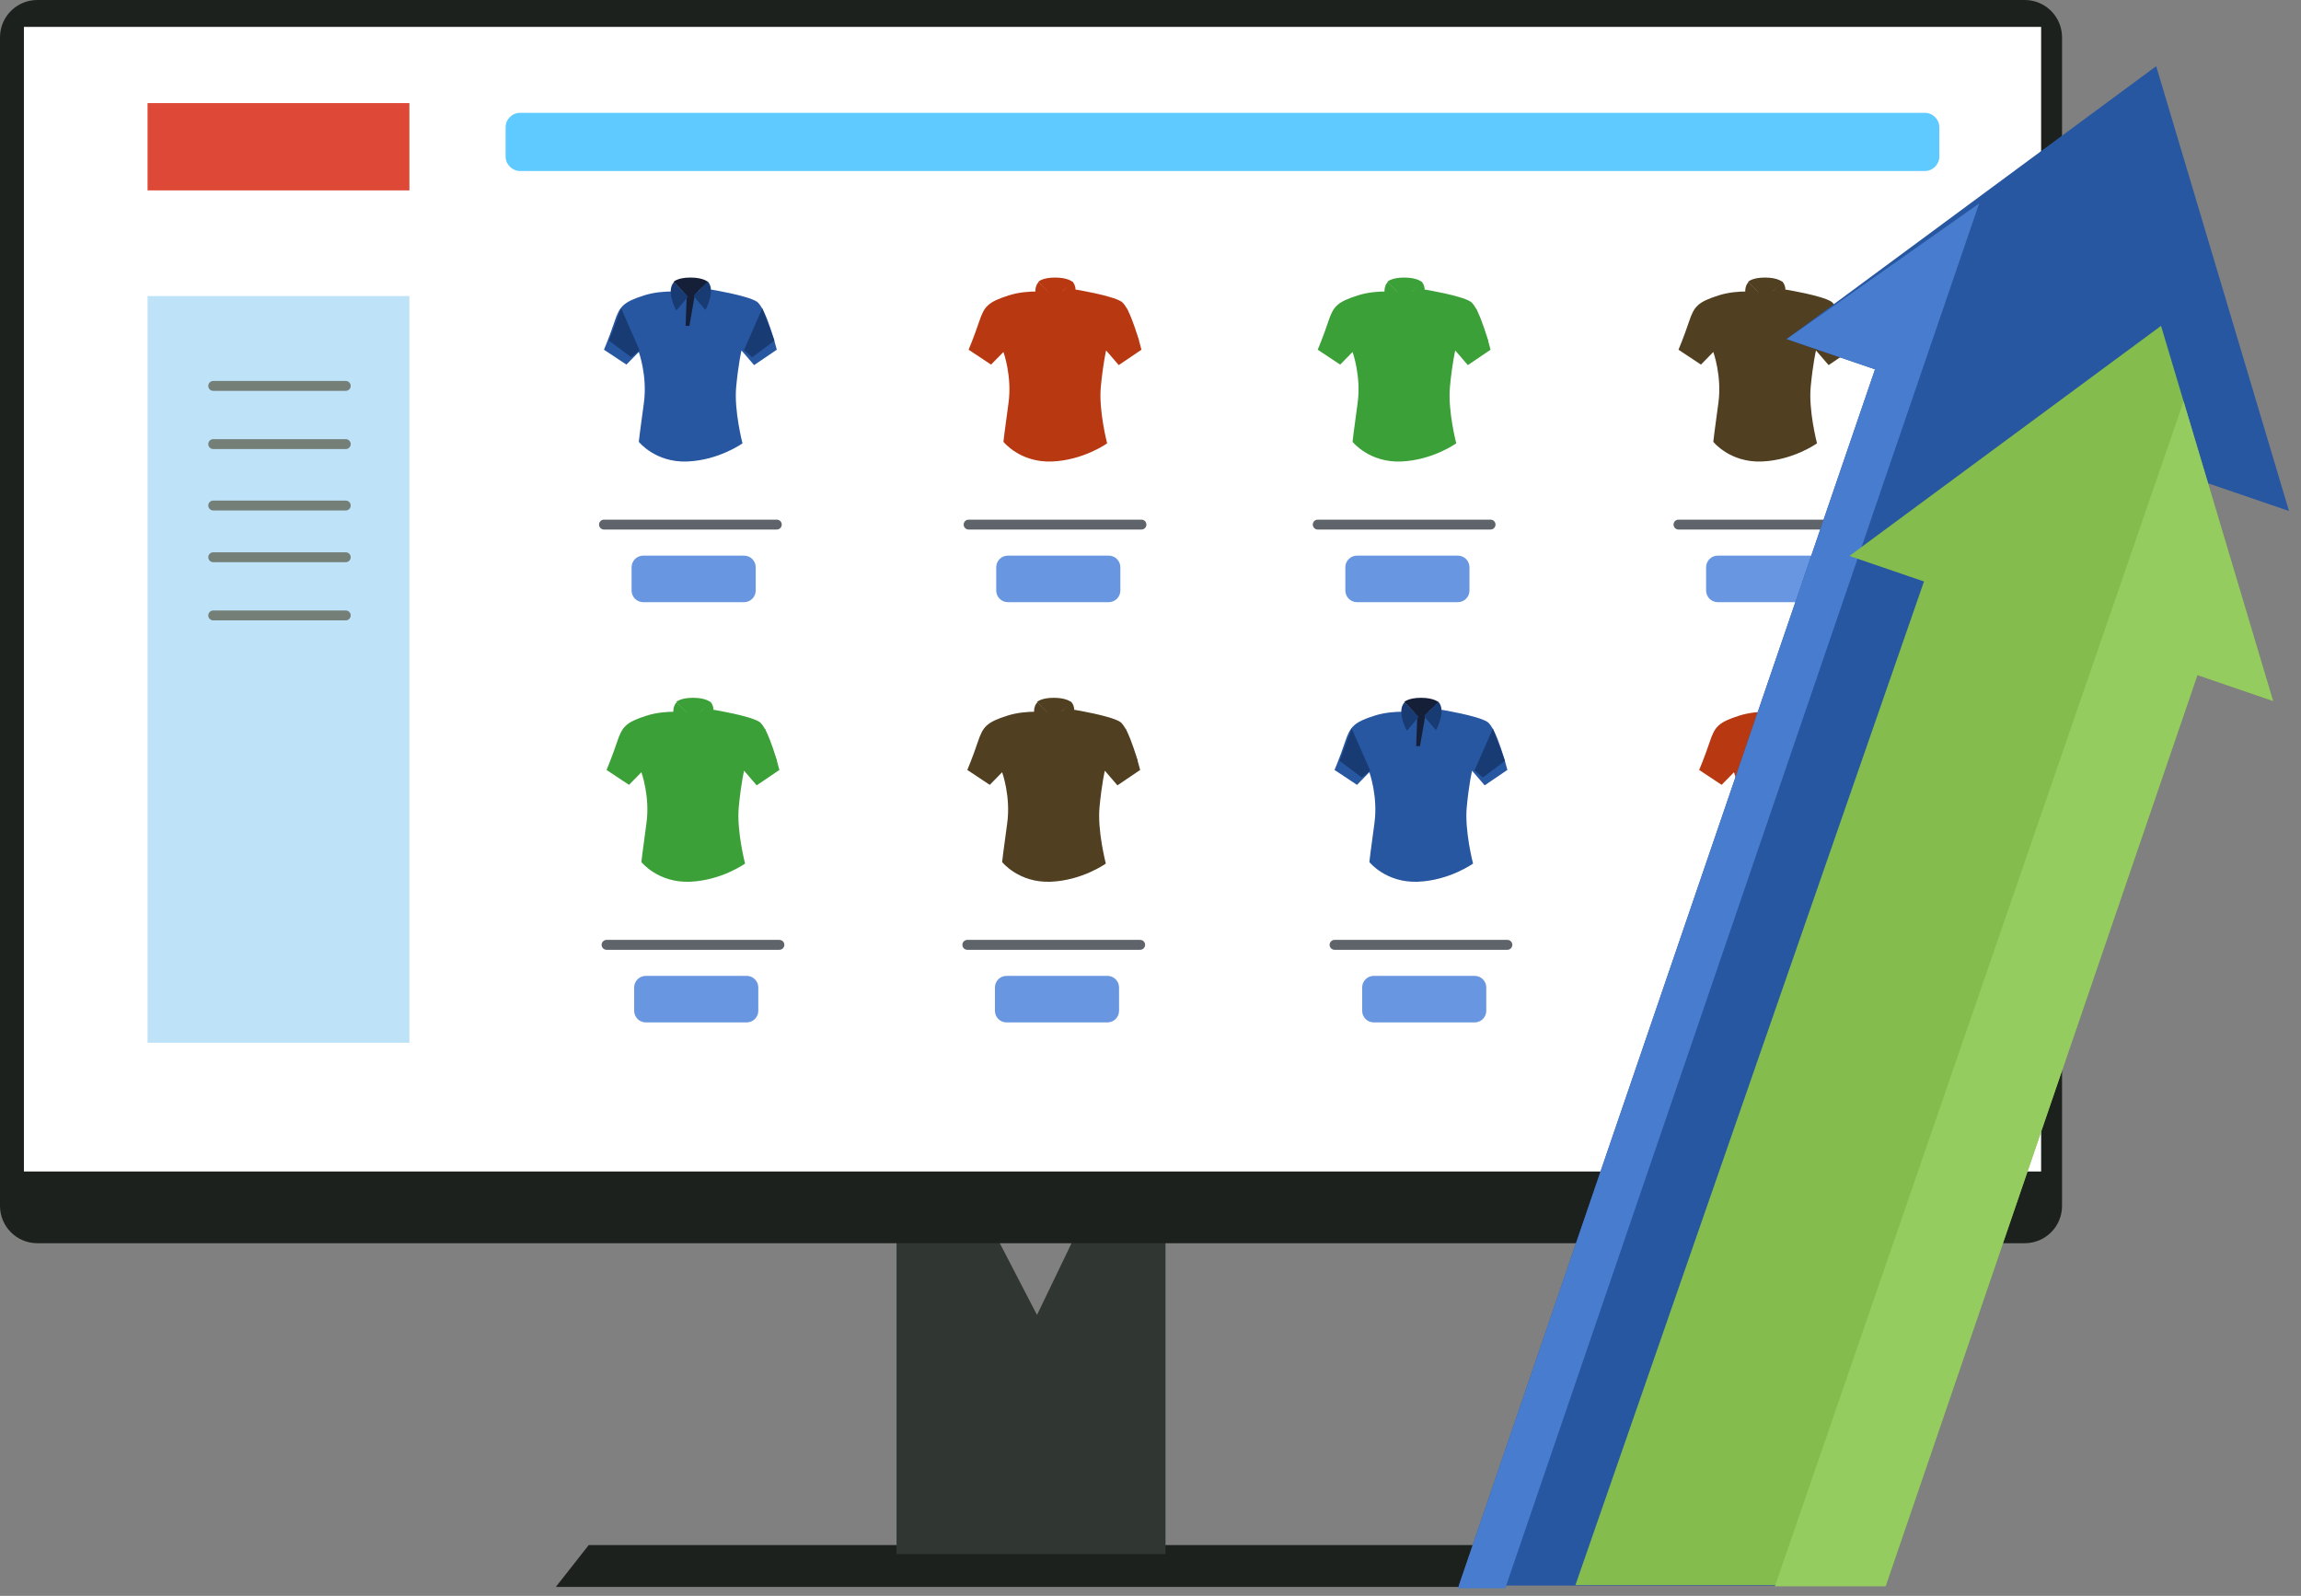 <?xml version="1.0" encoding="UTF-8" standalone="no"?><!DOCTYPE svg PUBLIC "-//W3C//DTD SVG 1.1//EN" "http://www.w3.org/Graphics/SVG/1.1/DTD/svg11.dtd"><svg width="100%" height="100%" viewBox="0 0 186 129" version="1.1" xmlns="http://www.w3.org/2000/svg" xmlns:xlink="http://www.w3.org/1999/xlink" xml:space="preserve" xmlns:serif="http://www.serif.com/" style="fill-rule:evenodd;clip-rule:evenodd;stroke-linecap:round;stroke-linejoin:round;stroke-miterlimit:1.5;"><rect x="0" y="0" width="186" height="129" fill="#808080" stroke="none"/><g><path d="M47.589,124.892l71.988,-0l2.174,3.382l-76.819,-0l2.657,-3.382Z" style="fill:#1c211e;"/><path d="M72.471,99.769l0,25.848l21.741,-0l0,-25.848l-7.247,-0l-3.14,6.522l-3.382,-6.522l-7.972,-0Z" style="fill:#303733;"/><path d="M166.684,3.015c-0,-1.664 -1.351,-3.015 -3.015,-3.015l-160.654,-0c-1.664,-0 -3.015,1.351 -3.015,3.015l0,94.463c0,1.664 1.351,3.015 3.015,3.015l160.654,0c1.664,0 3.015,-1.351 3.015,-3.015l-0,-94.463Z" style="fill:#1c211e;"/><rect x="1.933" y="2.174" width="163.06" height="92.521" style="fill:#fff;"/><g><rect x="11.928" y="23.931" width="21.166" height="60.361" style="fill:#bee3f8;"/><path d="M17.236,31.194l10.713,0" style="fill:none;stroke:#747f78;stroke-width:0.8px;"/><path d="M17.236,35.898l10.713,-0" style="fill:none;stroke:#747f78;stroke-width:0.8px;"/><path d="M17.236,40.862l10.713,0" style="fill:none;stroke:#747f78;stroke-width:0.8px;"/><path d="M17.236,45.043l10.713,0" style="fill:none;stroke:#747f78;stroke-width:0.8px;"/><path d="M17.236,49.747l10.713,-0" style="fill:none;stroke:#747f78;stroke-width:0.8px;"/><g><g id="koszulka"><path id="Shape-1375" serif:id="Shape 1375" d="M55.492,23.639c-0,-0 -1.795,-0.286 -3.447,0.245c-1.652,0.53 -1.958,0.877 -2.366,2.1c-0.408,1.224 -0.857,2.285 -0.857,2.285l1.815,1.203l1,-1.02c-0,0 0.714,1.958 0.408,4.141c-0.306,2.182 -0.408,3.121 -0.408,3.121c-0,-0 1.346,1.693 3.916,1.591c2.57,-0.103 4.467,-1.469 4.467,-1.469c-0,-0 -0.694,-2.652 -0.51,-4.569c0.183,-1.917 0.428,-2.937 0.428,-2.937l1.02,1.183l1.835,-1.244c0,-0 -0.856,-3.406 -1.631,-3.896c-0.775,-0.489 -3.631,-0.959 -3.631,-0.959l-2.039,0.225Z" style="fill:#2857a1;"/><path id="Shape-1378" serif:id="Shape 1378" d="M55.507,23.994l-0.087,2.349l0.307,-0l0.441,-2.518l-0.748,-0l0.087,0.169Z" style="fill:#151f38;"/><path id="Shape-1377" serif:id="Shape 1377" d="M54.451,22.782c0,0 0.306,-0.347 1.367,-0.347c1.061,0 1.428,0.367 1.428,0.367l-1.469,1.367l-1.326,-1.387Z" style="fill:#151f38;"/><path id="Shape-1376" serif:id="Shape 1376" d="M54.484,22.797l1.142,1.183l-0.959,1.122c0,-0 -0.877,-1.591 -0.183,-2.305Z" style="fill:#183b73;"/><path id="Shape-1376-copy" serif:id="Shape 1376 copy" d="M57.206,22.75l-1.142,1.183l0.959,1.122c-0,-0 0.877,-1.591 0.183,-2.305Z" style="fill:#183b73;"/><path id="Shape-1379" serif:id="Shape 1379" d="M50.209,24.924l1.489,3.386l-0.673,0.571l-1.795,-1.346l0.979,-2.611Z" style="fill:#183b73;"/><path id="Shape-1379-copy" serif:id="Shape 1379 copy" d="M61.622,24.924l-1.489,3.386l0.673,0.571l1.795,-1.346l-0.979,-2.611Z" style="fill:#183b73;"/></g><path d="M48.822,42.404l13.971,0" style="fill:none;stroke:#5f636a;stroke-width:0.8px;"/><path d="M61.088,45.853c-0,-0.519 -0.422,-0.94 -0.941,-0.94l-8.153,-0c-0.519,-0 -0.94,0.421 -0.94,0.94l-0,1.882c-0,0.519 0.421,0.94 0.94,0.94l8.153,0c0.519,0 0.941,-0.421 0.941,-0.94l-0,-1.882Z" style="fill:#6896e1;"/></g><g><g id="koszulka1" serif:id="koszulka"><path id="Shape-13751" serif:id="Shape 1375" d="M84.967,23.639c-0,-0 -1.795,-0.286 -3.447,0.245c-1.652,0.53 -1.958,0.877 -2.366,2.1c-0.408,1.224 -0.857,2.285 -0.857,2.285l1.815,1.203l1,-1.02c-0,0 0.714,1.958 0.408,4.141c-0.306,2.182 -0.408,3.121 -0.408,3.121c-0,-0 1.346,1.693 3.916,1.591c2.57,-0.103 4.467,-1.469 4.467,-1.469c-0,-0 -0.694,-2.652 -0.51,-4.569c0.183,-1.917 0.428,-2.937 0.428,-2.937l1.02,1.183l1.836,-1.244c-0,-0 -0.857,-3.406 -1.632,-3.896c-0.775,-0.489 -3.631,-0.959 -3.631,-0.959l-2.039,0.225Z" style="fill:#b83811;"/><path id="Shape-13781" serif:id="Shape 1378" d="M84.982,23.994l-0.087,2.349l0.307,-0l0.441,-2.518l-0.748,-0l0.087,0.169Z" style="fill:#b83811;"/><path id="Shape-13771" serif:id="Shape 1377" d="M83.927,22.782c-0,0 0.305,-0.347 1.366,-0.347c1.061,0 1.428,0.367 1.428,0.367l-1.469,1.367l-1.325,-1.387Z" style="fill:#b83811;"/><path id="Shape-13761" serif:id="Shape 1376" d="M83.959,22.797l1.142,1.183l-0.959,1.122c0,-0 -0.877,-1.591 -0.183,-2.305Z" style="fill:#b83811;"/><path id="Shape-1376-copy1" serif:id="Shape 1376 copy" d="M86.681,22.75l-1.142,1.183l0.959,1.122c-0,-0 0.877,-1.591 0.183,-2.305Z" style="fill:#b83811;"/><path id="Shape-13791" serif:id="Shape 1379" d="M79.684,24.924l1.489,3.386l-0.673,0.571l-1.795,-1.346l0.979,-2.611Z" style="fill:#b83811;"/><path id="Shape-1379-copy1" serif:id="Shape 1379 copy" d="M91.097,24.924l-1.489,3.386l0.673,0.571l1.795,-1.346l-0.979,-2.611Z" style="fill:#b83811;"/></g><path d="M78.297,42.404l13.972,0" style="fill:none;stroke:#5f636a;stroke-width:0.8px;"/><path d="M90.563,45.853c-0,-0.519 -0.422,-0.94 -0.941,-0.94l-8.152,-0c-0.52,-0 -0.941,0.421 -0.941,0.94l-0,1.882c-0,0.519 0.421,0.94 0.941,0.94l8.152,0c0.519,0 0.941,-0.421 0.941,-0.94l-0,-1.882Z" style="fill:#6896e1;"/></g><g><g id="koszulka2" serif:id="koszulka"><path id="Shape-13752" serif:id="Shape 1375" d="M113.188,23.639c-0,-0 -1.795,-0.286 -3.447,0.245c-1.652,0.53 -1.958,0.877 -2.366,2.1c-0.408,1.224 -0.857,2.285 -0.857,2.285l1.815,1.203l1,-1.02c-0,0 0.714,1.958 0.408,4.141c-0.306,2.182 -0.408,3.121 -0.408,3.121c-0,-0 1.346,1.693 3.916,1.591c2.57,-0.103 4.467,-1.469 4.467,-1.469c-0,-0 -0.694,-2.652 -0.51,-4.569c0.183,-1.917 0.428,-2.937 0.428,-2.937l1.02,1.183l1.835,-1.244c0,-0 -0.856,-3.406 -1.631,-3.896c-0.775,-0.489 -3.631,-0.959 -3.631,-0.959l-2.039,0.225Z" style="fill:#3ca038;"/><path id="Shape-13782" serif:id="Shape 1378" d="M113.203,23.994l-0.087,2.349l0.307,-0l0.441,-2.518l-0.748,-0l0.087,0.169Z" style="fill:#3ca038;"/><path id="Shape-13772" serif:id="Shape 1377" d="M112.147,22.782c0,0 0.306,-0.347 1.367,-0.347c1.061,0 1.428,0.367 1.428,0.367l-1.469,1.367l-1.326,-1.387Z" style="fill:#3ca038;"/><path id="Shape-13762" serif:id="Shape 1376" d="M112.18,22.797l1.142,1.183l-0.959,1.122c0,-0 -0.877,-1.591 -0.183,-2.305Z" style="fill:#3ca038;"/><path id="Shape-1376-copy2" serif:id="Shape 1376 copy" d="M114.902,22.75l-1.142,1.183l0.959,1.122c-0,-0 0.877,-1.591 0.183,-2.305Z" style="fill:#3ca038;"/><path id="Shape-13792" serif:id="Shape 1379" d="M107.905,24.924l1.489,3.386l-0.673,0.571l-1.795,-1.346l0.979,-2.611Z" style="fill:#3ca038;"/><path id="Shape-1379-copy2" serif:id="Shape 1379 copy" d="M119.318,24.924l-1.489,3.386l0.673,0.571l1.795,-1.346l-0.979,-2.611Z" style="fill:#3ca038;"/></g><path d="M106.518,42.404l13.971,0" style="fill:none;stroke:#5f636a;stroke-width:0.8px;"/><path d="M118.784,45.853c-0,-0.519 -0.422,-0.94 -0.941,-0.94l-8.153,-0c-0.519,-0 -0.94,0.421 -0.94,0.94l-0,1.882c-0,0.519 0.421,0.94 0.94,0.94l8.153,0c0.519,0 0.941,-0.421 0.941,-0.94l-0,-1.882Z" style="fill:#6896e1;"/></g><g><g id="koszulka3" serif:id="koszulka"><path id="Shape-13753" serif:id="Shape 1375" d="M142.349,23.639c0,-0 -1.795,-0.286 -3.447,0.245c-1.652,0.53 -1.958,0.877 -2.366,2.1c-0.408,1.224 -0.856,2.285 -0.856,2.285l1.815,1.203l0.999,-1.02c0,0 0.714,1.958 0.408,4.141c-0.306,2.182 -0.408,3.121 -0.408,3.121c0,-0 1.346,1.693 3.916,1.591c2.57,-0.103 4.467,-1.469 4.467,-1.469c0,-0 -0.693,-2.652 -0.51,-4.569c0.184,-1.917 0.428,-2.937 0.428,-2.937l1.02,1.183l1.836,-1.244c-0,-0 -0.857,-3.406 -1.632,-3.896c-0.775,-0.489 -3.63,-0.959 -3.63,-0.959l-2.04,0.225Z" style="fill:#513f21;"/><path id="Shape-13783" serif:id="Shape 1378" d="M142.365,23.994l-0.087,2.349l0.306,-0l0.442,-2.518l-0.748,-0l0.087,0.169Z" style="fill:#513f21;"/><path id="Shape-13773" serif:id="Shape 1377" d="M141.309,22.782c-0,0 0.306,-0.347 1.366,-0.347c1.061,0 1.428,0.367 1.428,0.367l-1.468,1.367l-1.326,-1.387Z" style="fill:#513f21;"/><path id="Shape-13763" serif:id="Shape 1376" d="M141.341,22.797l1.142,1.183l-0.958,1.122c-0,-0 -0.877,-1.591 -0.184,-2.305Z" style="fill:#513f21;"/><path id="Shape-1376-copy3" serif:id="Shape 1376 copy" d="M144.064,22.75l-1.142,1.183l0.958,1.122c0,-0 0.877,-1.591 0.184,-2.305Z" style="fill:#513f21;"/><path id="Shape-13793" serif:id="Shape 1379" d="M137.067,24.924l1.488,3.386l-0.673,0.571l-1.794,-1.346l0.979,-2.611Z" style="fill:#513f21;"/><path id="Shape-1379-copy3" serif:id="Shape 1379 copy" d="M148.479,24.924l-1.488,3.386l0.673,0.571l1.794,-1.346l-0.979,-2.611Z" style="fill:#513f21;"/></g><path d="M135.68,42.404l13.971,0" style="fill:none;stroke:#5f636a;stroke-width:0.8px;"/><path d="M147.945,45.853c0,-0.519 -0.421,-0.94 -0.94,-0.94l-8.153,-0c-0.519,-0 -0.941,0.421 -0.941,0.94l0,1.882c0,0.519 0.422,0.94 0.941,0.94l8.153,0c0.519,0 0.94,-0.421 0.94,-0.94l0,-1.882Z" style="fill:#6896e1;"/></g><g><g id="koszulka4" serif:id="koszulka"><path id="Shape-13754" serif:id="Shape 1375" d="M114.546,57.608c0,0 -1.794,-0.285 -3.447,0.245c-1.652,0.53 -1.958,0.877 -2.366,2.101c-0.407,1.224 -0.856,2.284 -0.856,2.284l1.815,1.204l1,-1.02c-0,-0 0.713,1.958 0.407,4.14c-0.306,2.183 -0.407,3.121 -0.407,3.121c-0,0 1.346,1.693 3.916,1.591c2.569,-0.102 4.466,-1.469 4.466,-1.469c0,0 -0.693,-2.651 -0.51,-4.568c0.184,-1.918 0.429,-2.938 0.429,-2.938l1.02,1.184l1.835,-1.245c0,0 -0.856,-3.406 -1.632,-3.895c-0.775,-0.49 -3.63,-0.959 -3.63,-0.959l-2.04,0.224Z" style="fill:#2857a1;"/><path id="Shape-13784" serif:id="Shape 1378" d="M114.562,57.964l-0.087,2.348l0.306,0l0.442,-2.518l-0.748,0l0.087,0.17Z" style="fill:#151f38;"/><path id="Shape-13774" serif:id="Shape 1377" d="M113.506,56.752c0,-0 0.306,-0.347 1.367,-0.347c1.06,-0 1.427,0.367 1.427,0.367l-1.468,1.367l-1.326,-1.387Z" style="fill:#151f38;"/><path id="Shape-13764" serif:id="Shape 1376" d="M113.538,56.766l1.143,1.183l-0.959,1.122c-0,0 -0.877,-1.591 -0.184,-2.305Z" style="fill:#183b73;"/><path id="Shape-1376-copy4" serif:id="Shape 1376 copy" d="M116.261,56.72l-1.142,1.183l0.958,1.122c0,-0 0.878,-1.591 0.184,-2.305Z" style="fill:#183b73;"/><path id="Shape-13794" serif:id="Shape 1379" d="M109.264,58.893l1.489,3.386l-0.673,0.571l-1.795,-1.346l0.979,-2.611Z" style="fill:#183b73;"/><path id="Shape-1379-copy4" serif:id="Shape 1379 copy" d="M120.677,58.893l-1.489,3.386l0.673,0.571l1.795,-1.346l-0.979,-2.611Z" style="fill:#183b73;"/></g><path d="M107.877,76.374l13.971,-0" style="fill:none;stroke:#5f636a;stroke-width:0.8px;"/><path d="M120.143,79.823c-0,-0.519 -0.422,-0.941 -0.941,-0.941l-8.153,0c-0.519,0 -0.94,0.422 -0.94,0.941l-0,1.881c-0,0.519 0.421,0.941 0.94,0.941l8.153,-0c0.519,-0 0.941,-0.422 0.941,-0.941l-0,-1.881Z" style="fill:#6896e1;"/></g><g><g id="koszulka5" serif:id="koszulka"><path id="Shape-13755" serif:id="Shape 1375" d="M144.021,57.608c0,0 -1.794,-0.285 -3.446,0.245c-1.653,0.53 -1.958,0.877 -2.366,2.101c-0.408,1.224 -0.857,2.284 -0.857,2.284l1.815,1.204l1,-1.02c-0,-0 0.713,1.958 0.408,4.14c-0.306,2.183 -0.408,3.121 -0.408,3.121c-0,0 1.346,1.693 3.916,1.591c2.57,-0.102 4.466,-1.469 4.466,-1.469c0,0 -0.693,-2.651 -0.51,-4.568c0.184,-1.918 0.429,-2.938 0.429,-2.938l1.02,1.184l1.835,-1.245c0,0 -0.856,-3.406 -1.631,-3.895c-0.775,-0.49 -3.631,-0.959 -3.631,-0.959l-2.04,0.224Z" style="fill:#b83811;"/><path id="Shape-13785" serif:id="Shape 1378" d="M144.037,57.964l-0.087,2.348l0.307,0l0.441,-2.518l-0.748,0l0.087,0.17Z" style="fill:#b83811;"/><path id="Shape-13775" serif:id="Shape 1377" d="M142.981,56.752c0,-0 0.306,-0.347 1.367,-0.347c1.06,-0 1.428,0.367 1.428,0.367l-1.469,1.367l-1.326,-1.387Z" style="fill:#b83811;"/><path id="Shape-13765" serif:id="Shape 1376" d="M143.013,56.766l1.143,1.183l-0.959,1.122c0,0 -0.877,-1.591 -0.184,-2.305Z" style="fill:#b83811;"/><path id="Shape-1376-copy5" serif:id="Shape 1376 copy" d="M145.736,56.72l-1.142,1.183l0.959,1.122c-0,-0 0.877,-1.591 0.183,-2.305Z" style="fill:#b83811;"/><path id="Shape-13795" serif:id="Shape 1379" d="M138.739,58.893l1.489,3.386l-0.673,0.571l-1.795,-1.346l0.979,-2.611Z" style="fill:#b83811;"/><path id="Shape-1379-copy5" serif:id="Shape 1379 copy" d="M150.152,58.893l-1.489,3.386l0.673,0.571l1.795,-1.346l-0.979,-2.611Z" style="fill:#b83811;"/></g><path d="M137.352,76.374l13.971,-0" style="fill:none;stroke:#5f636a;stroke-width:0.8px;"/><path d="M149.618,79.823c-0,-0.519 -0.422,-0.941 -0.941,-0.941l-8.153,0c-0.519,0 -0.94,0.422 -0.94,0.941l-0,1.881c-0,0.519 0.421,0.941 0.94,0.941l8.153,-0c0.519,-0 0.941,-0.422 0.941,-0.941l-0,-1.881Z" style="fill:#6896e1;"/></g><g><g id="koszulka6" serif:id="koszulka"><path id="Shape-13756" serif:id="Shape 1375" d="M55.701,57.608c-0,0 -1.795,-0.285 -3.447,0.245c-1.652,0.53 -1.958,0.877 -2.366,2.101c-0.408,1.224 -0.857,2.284 -0.857,2.284l1.815,1.204l1,-1.02c-0,-0 0.714,1.958 0.408,4.14c-0.306,2.183 -0.408,3.121 -0.408,3.121c-0,0 1.346,1.693 3.916,1.591c2.57,-0.102 4.467,-1.469 4.467,-1.469c-0,0 -0.694,-2.651 -0.51,-4.568c0.183,-1.918 0.428,-2.938 0.428,-2.938l1.02,1.184l1.835,-1.245c0,0 -0.856,-3.406 -1.631,-3.895c-0.775,-0.49 -3.631,-0.959 -3.631,-0.959l-2.039,0.224Z" style="fill:#3ca038;"/><path id="Shape-13786" serif:id="Shape 1378" d="M55.716,57.964l-0.087,2.348l0.307,0l0.441,-2.518l-0.748,0l0.087,0.17Z" style="fill:#3ca038;"/><path id="Shape-13776" serif:id="Shape 1377" d="M54.66,56.752c0,-0 0.306,-0.347 1.367,-0.347c1.061,-0 1.428,0.367 1.428,0.367l-1.469,1.367l-1.326,-1.387Z" style="fill:#3ca038;"/><path id="Shape-13766" serif:id="Shape 1376" d="M54.693,56.766l1.142,1.183l-0.959,1.122c0,0 -0.877,-1.591 -0.183,-2.305Z" style="fill:#3ca038;"/><path id="Shape-1376-copy6" serif:id="Shape 1376 copy" d="M57.415,56.72l-1.142,1.183l0.959,1.122c-0,-0 0.877,-1.591 0.183,-2.305Z" style="fill:#3ca038;"/><path id="Shape-13796" serif:id="Shape 1379" d="M50.418,58.893l1.489,3.386l-0.673,0.571l-1.795,-1.346l0.979,-2.611Z" style="fill:#3ca038;"/><path id="Shape-1379-copy6" serif:id="Shape 1379 copy" d="M61.831,58.893l-1.489,3.386l0.673,0.571l1.795,-1.346l-0.979,-2.611Z" style="fill:#3ca038;"/></g><path d="M49.031,76.374l13.971,-0" style="fill:none;stroke:#5f636a;stroke-width:0.8px;"/><path d="M61.297,79.823c-0,-0.519 -0.422,-0.941 -0.941,-0.941l-8.152,0c-0.52,0 -0.941,0.422 -0.941,0.941l-0,1.881c-0,0.519 0.421,0.941 0.941,0.941l8.152,-0c0.519,-0 0.941,-0.422 0.941,-0.941l-0,-1.881Z" style="fill:#6896e1;"/></g><g><g id="koszulka7" serif:id="koszulka"><path id="Shape-13757" serif:id="Shape 1375" d="M84.862,57.608c0,0 -1.795,-0.285 -3.447,0.245c-1.652,0.53 -1.958,0.877 -2.366,2.101c-0.408,1.224 -0.856,2.284 -0.856,2.284l1.815,1.204l0.999,-1.02c0,-0 0.714,1.958 0.408,4.14c-0.306,2.183 -0.408,3.121 -0.408,3.121c0,0 1.347,1.693 3.916,1.591c2.57,-0.102 4.467,-1.469 4.467,-1.469c0,0 -0.693,-2.651 -0.51,-4.568c0.184,-1.918 0.429,-2.938 0.429,-2.938l1.019,1.184l1.836,-1.245c0,0 -0.857,-3.406 -1.632,-3.895c-0.775,-0.49 -3.63,-0.959 -3.63,-0.959l-2.04,0.224Z" style="fill:#513f21;"/><path id="Shape-13787" serif:id="Shape 1378" d="M84.878,57.964l-0.087,2.348l0.306,0l0.442,-2.518l-0.748,0l0.087,0.17Z" style="fill:#513f21;"/><path id="Shape-13777" serif:id="Shape 1377" d="M83.822,56.752c0,-0 0.306,-0.347 1.367,-0.347c1.06,-0 1.427,0.367 1.427,0.367l-1.468,1.367l-1.326,-1.387Z" style="fill:#513f21;"/><path id="Shape-13767" serif:id="Shape 1376" d="M83.854,56.766l1.142,1.183l-0.958,1.122c-0,0 -0.877,-1.591 -0.184,-2.305Z" style="fill:#513f21;"/><path id="Shape-1376-copy7" serif:id="Shape 1376 copy" d="M86.577,56.72l-1.142,1.183l0.958,1.122c0,-0 0.877,-1.591 0.184,-2.305Z" style="fill:#513f21;"/><path id="Shape-13797" serif:id="Shape 1379" d="M79.58,58.893l1.489,3.386l-0.674,0.571l-1.794,-1.346l0.979,-2.611Z" style="fill:#513f21;"/><path id="Shape-1379-copy7" serif:id="Shape 1379 copy" d="M90.993,58.893l-1.489,3.386l0.673,0.571l1.795,-1.346l-0.979,-2.611Z" style="fill:#513f21;"/></g><path d="M78.193,76.374l13.971,-0" style="fill:none;stroke:#5f636a;stroke-width:0.8px;"/><path d="M90.458,79.823c0,-0.519 -0.421,-0.941 -0.94,-0.941l-8.153,0c-0.519,0 -0.941,0.422 -0.941,0.941l0,1.881c0,0.519 0.422,0.941 0.941,0.941l8.153,-0c0.519,-0 0.94,-0.422 0.94,-0.941l0,-1.881Z" style="fill:#6896e1;"/></g><rect x="11.928" y="8.335" width="21.166" height="7.055" style="fill:#de4837;"/><path d="M156.766,10.295c-0,-0.649 -0.527,-1.176 -1.176,-1.176l-113.544,0c-0.649,0 -1.176,0.527 -1.176,1.176l0,2.352c0,0.649 0.527,1.176 1.176,1.176l113.544,-0c0.649,-0 1.176,-0.527 1.176,-1.176l-0,-2.352Z" style="fill:#5fcaff;"/></g><path d="M185.031,41.306l-10.736,-35.959l-29.878,22.061l7.15,2.447l-33.642,98.309l29.283,-0l30.572,-89.339l7.251,2.481Z" style="fill:#2857a1;"/><path d="M121.676,128.385l38.305,-111.935l-15.564,10.958l7.15,2.447l-33.718,98.53l3.827,0Z" style="fill:#487cce;"/><path d="M183.739,56.658l-9.052,-30.318l-25.19,18.6l6.027,2.063l-28.175,81.123l25.104,0l25.173,-73.56l6.113,2.092Z" style="fill:#84bc4d;"/><path d="M183.739,56.658l-7.231,-24.217l-33.036,95.787l8.946,-0l25.208,-73.662l6.113,2.092Z" style="fill:#95cc5f;"/></g></svg>